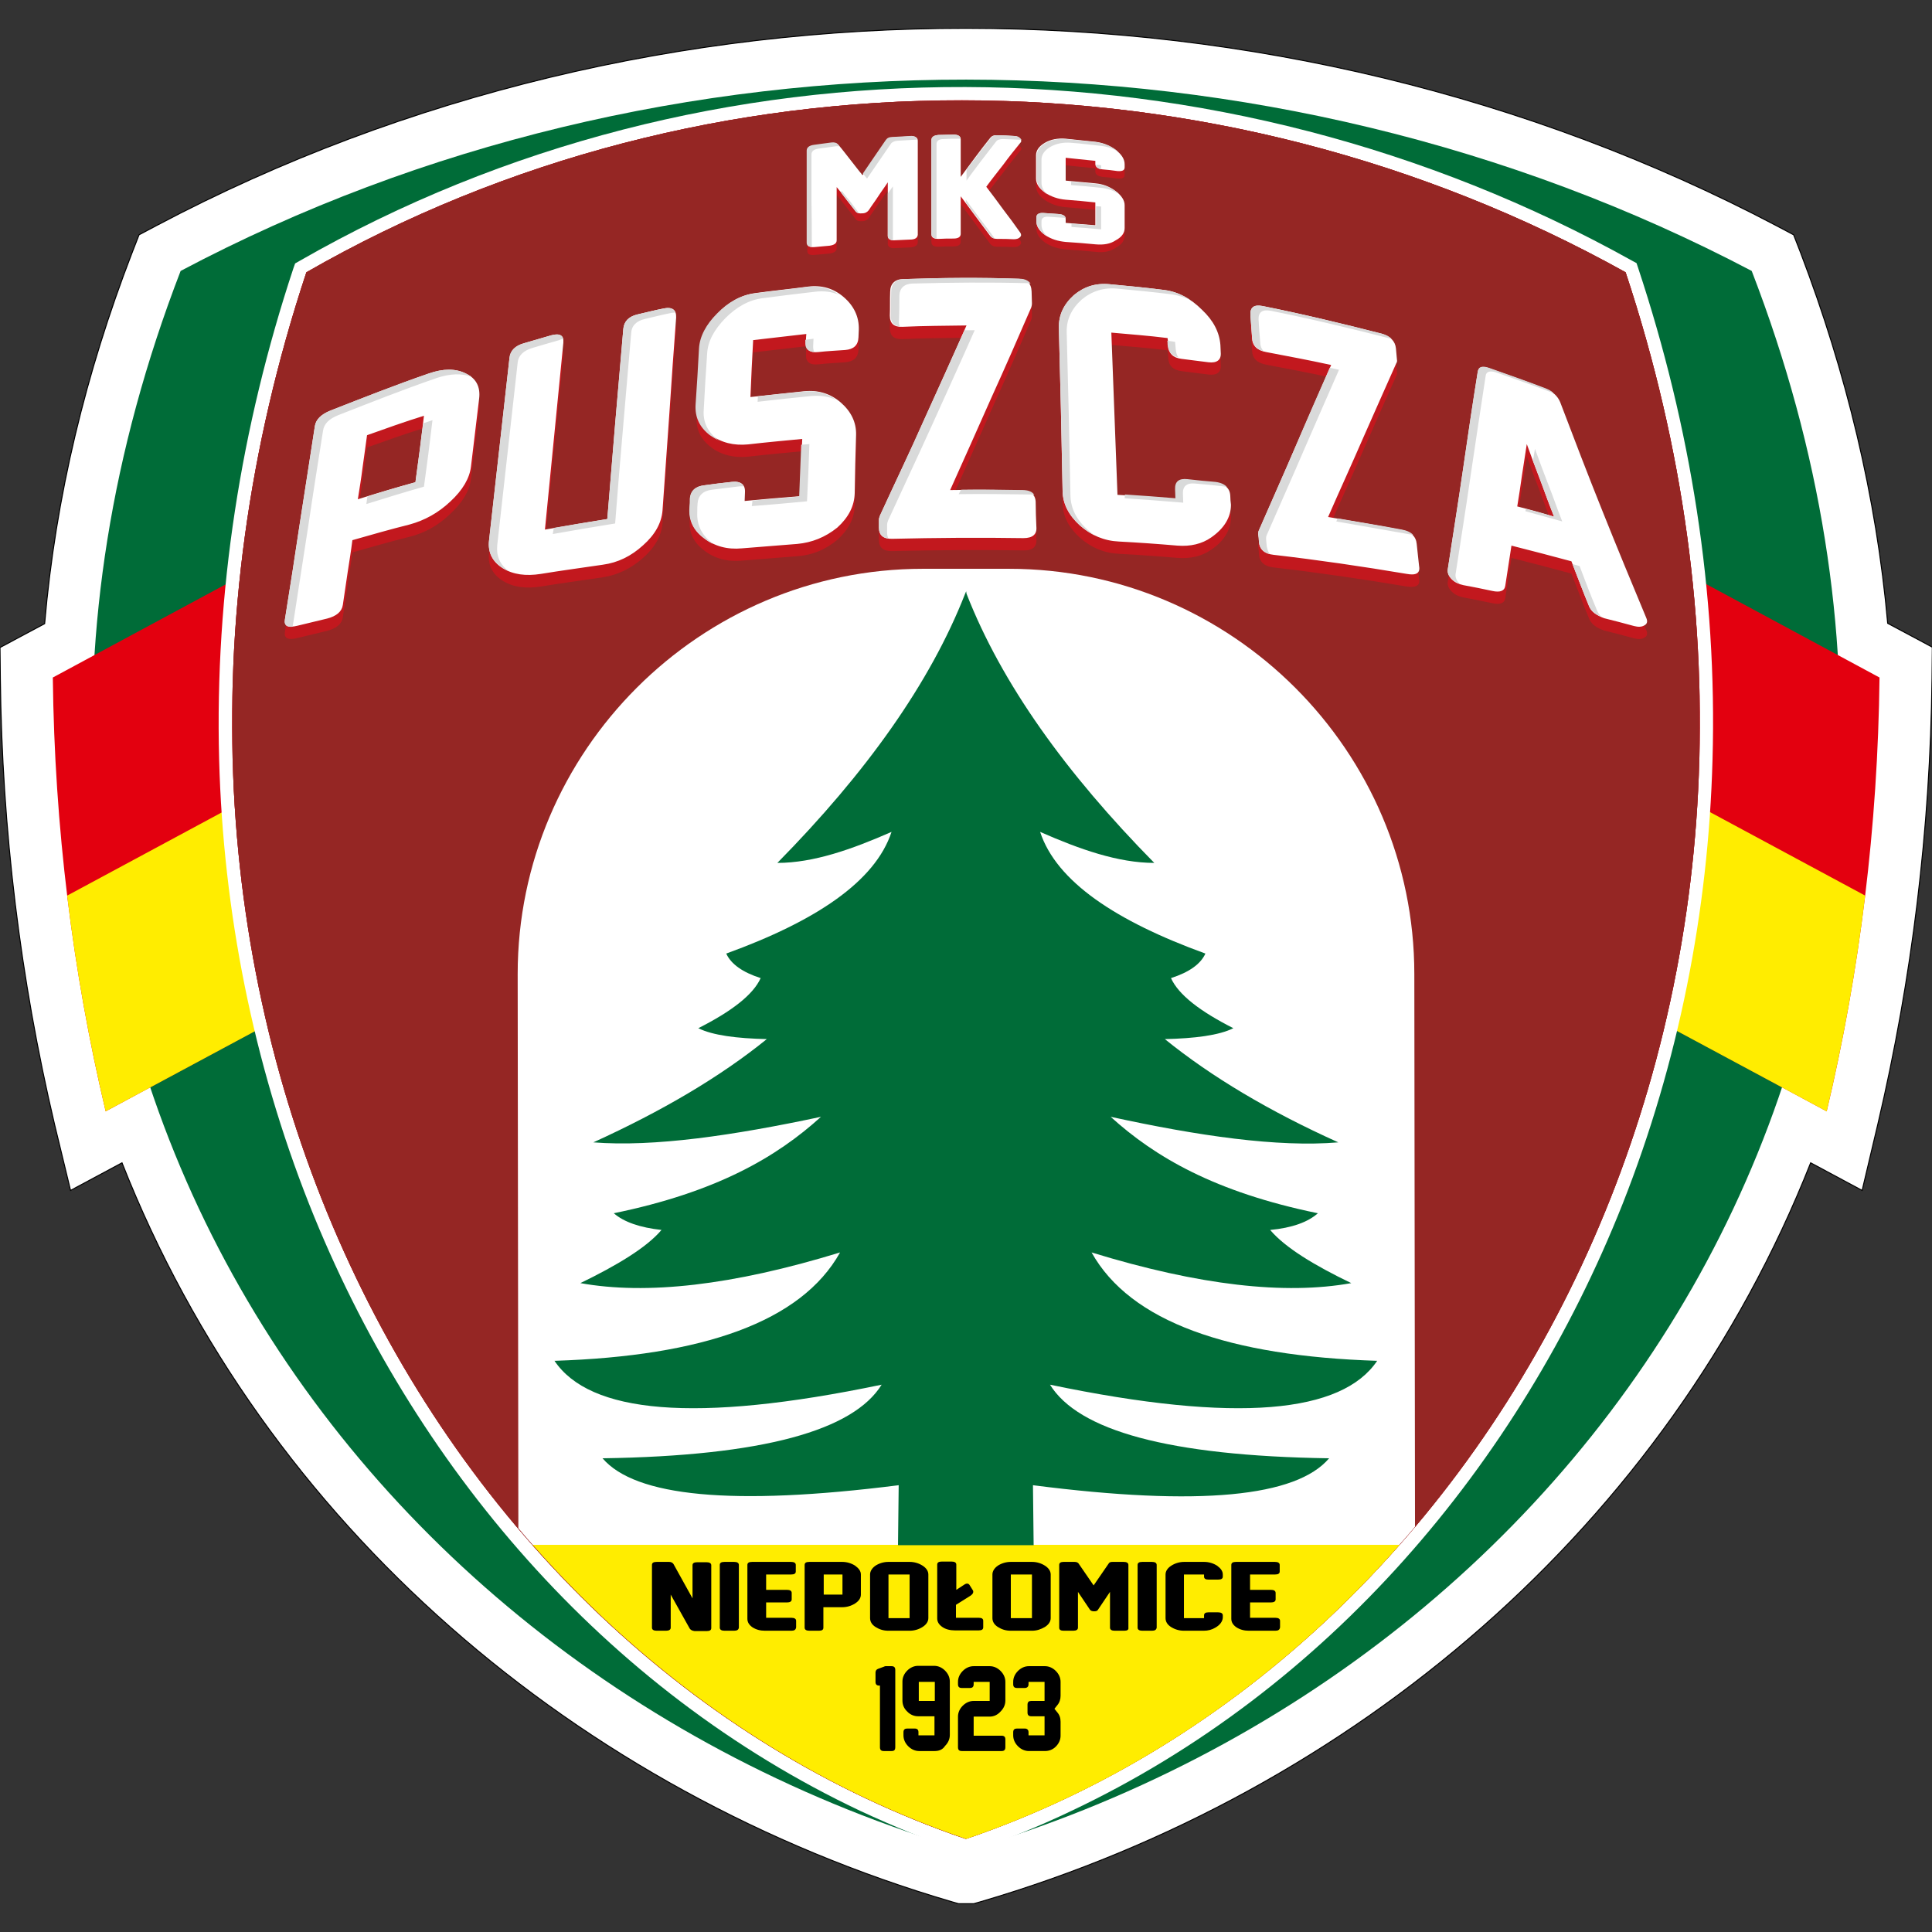 <svg height="316.228" viewBox="0 0 566.9 566.9" width="316.228" xmlns="http://www.w3.org/2000/svg" xmlns:xlink="http://www.w3.org/1999/xlink"><rect x="0" y="0" width="566.9" height="566.9" fill="#333333" stroke="none"/><mask id="d" height="510.2" maskUnits="userSpaceOnUse" width="430.7" x="68.1" y="29.4"><path d="m68.1 29.4h430.7v510.2h-430.7z" fill="url(#a)"/></mask><linearGradient id="b"><stop offset="0" stop-color="#fff"/><stop offset="1"/></linearGradient><linearGradient id="a" gradientUnits="userSpaceOnUse" x1="62.24" x2="278.011" xlink:href="#b" y1="57.565" y2="278.903"/><mask id="e" height="510.2" maskUnits="userSpaceOnUse" width="430.7" x="68.1" y="29.4"><path d="m68.1 29.4h430.7v510.2h-430.7z" fill="url(#c)"/></mask><linearGradient id="c" gradientUnits="userSpaceOnUse" x1="427.065" x2="291.077" xlink:href="#b" y1="478.521" y2="294.779"/><path clip-rule="evenodd" d="m553.9 182.9 13.1 7-.1 9.3c-.5 44-5.8 87.8-15.9 130.7l-4.6 19.4-15.1-8.1c-42 106.3-133.8 184.6-243.5 216.8l-2.1.6h-4.4l-2.1-.6c-109.7-32.2-201.5-110.5-243.4-216.8l-15.1 8.1-4.7-19.4c-10.1-42.8-15.4-86.6-15.9-130.7l-.1-9.2 13.1-7c3.2-37.3 12.1-73.7 25.6-108.7l2.1-5.4 5.1-2.7c146.2-77.4 329-77 475.3 0l5.1 2.7 2.1 5.4c13.3 34.9 22.2 71.4 25.5 108.6z" fill="#fff" fill-rule="evenodd"/><path d="m553.9 182.9 13.1 7-.1 9.3c-.5 44-5.8 87.8-15.9 130.7l-4.6 19.4-15.1-8.1c-42 106.3-133.8 184.6-243.5 216.8l-2.1.6h-4.4l-2.1-.6c-109.7-32.2-201.5-110.5-243.4-216.8l-15.1 8.1-4.7-19.4c-10.1-42.8-15.4-86.6-15.9-130.7l-.1-9.2 13.1-7c3.2-37.3 12.1-73.7 25.6-108.7l2.1-5.4 5.1-2.7c146.2-77.4 329-77 475.3 0l5.1 2.7 2.1 5.4c13.3 34.9 22.2 71.4 25.5 108.6z" fill="none" stroke="#000" stroke-miterlimit="22.926" stroke-width=".292"/><g clip-rule="evenodd" fill-rule="evenodd"><path d="m53 79.5c-82.2 213 40.6 407.8 230.5 463.5 189.8-55.6 312.7-250.5 230.5-463.5-141.8-74.6-319.2-75.1-461 0" fill="#006c38"/><path d="m31 326.1c-9.7-40.9-15-83.5-15.5-127.3l72-38.8c-1.9 45.2.7 89.2 7.2 131.8z" fill="#e3000f"/><path d="m31 326.1c-4.9-20.7-8.7-41.8-11.3-63.3l68.2-36.7c1.2 22.3 3.5 44.2 6.8 65.8z" fill="#ffed00"/><path d="m536 326.1c9.7-40.9 15-83.5 15.5-127.3l-72-38.8c1.9 45.2-.7 89.2-7.2 131.8z" fill="#e3000f"/><path d="m536 326.1c4.9-20.7 8.7-41.8 11.3-63.3l-68.2-36.7c-1.2 22.3-3.5 44.2-6.8 65.8z" fill="#ffed00"/><path d="m88 76.5c120-68.8 270.5-67.1 390.9 0l1.3.7.5 1.5c15.4 46.5 23.2 95.2 21.8 144.2-1.2 44.6-10 88.9-26.4 130.4-30.4 76.6-86.7 142.6-161.8 178.1-9.6 4.6-19.5 8.6-29.6 12l-.6.2h-1.3l-.6-.2c-10.1-3.4-20-7.5-29.7-12-75.1-35.5-131.4-101.5-161.8-178.1-16.4-41.5-25.2-85.8-26.4-130.4-1.3-49 6.4-97.7 21.8-144.2l.5-1.4z" fill="#fff"/><path d="m89.9 79.9c-69 208.2 34.1 405.3 193.5 459.7 159.5-54.4 262.6-251.6 193.6-459.7-120.6-67.1-269.6-67.5-387.1 0" fill="#e3000f"/><path d="m89.9 79.9c-69 208.2 34.1 405.3 193.5 459.7 159.5-54.4 262.6-251.6 193.6-459.7-120.6-67.1-269.6-67.5-387.1 0" fill="#952624" mask="url(#d)"/><path d="m89.9 79.9c-69 208.2 34.1 405.3 193.5 459.7 159.5-54.4 262.6-251.6 193.6-459.7-120.6-67.1-269.6-67.5-387.1 0" fill="#952624" mask="url(#e)"/><path d="m156.3 453.3c34.9 39.6 78.4 69.7 127.2 86.3 48.8-16.6 92.3-46.7 127.2-86.3z" fill="#ffed00"/></g><path d="m374.2 478.5h-7.7c-1.4 0-2.6-.3-3.7-1-1-.7-1.5-1.5-1.5-2.5v-15.8c0-.6.4-.9 1.4-.9h11.4c.9 0 1.4.3 1.4.9v1.9c0 .6-.4.9-1.4.9h-7.3v4.5h6.1c.9 0 1.4.3 1.4.9v1.9c0 .6-.5.9-1.4.9h-6.1v4.5h7.4c.9 0 1.4.3 1.4.9v1.9c-.1.7-.5 1-1.4 1m-17.6-.9c-1 .6-2.1.9-3.4.9h-5.8c-1.4 0-2.7-.4-3.8-1.1s-1.6-1.6-1.6-2.6v-12.8c0-1 .6-1.9 1.7-2.6s2.4-1.1 3.8-1.1h5.8c1.4 0 2.7.4 3.8 1.1 1.1.8 1.7 1.6 1.7 2.6v.6c0 .6-.4.9-1.4.9h-2.8c-.9 0-1.3-.3-1.3-.9v-.6h-5.9v12.8h5.9v-.8c0-.6.4-.9 1.3-.9h2.8c.9 0 1.4.3 1.4.9v.7c-.1 1.1-.8 2.1-2.2 2.9zm-18.6.9h-2.8c-.9 0-1.4-.3-1.4-.9v-18.4c0-.6.4-.9 1.4-.9h2.8c.9 0 1.4.3 1.4.9v18.4c-.1.6-.5.9-1.4.9zm-8.1 0h-2.8c-.9 0-1.4-.3-1.4-.9v-10.5l-3.5 5.2c-.2.4-.6.5-1.2.5s-1-.2-1.2-.5l-3.5-5.2v10.5c0 .6-.5.9-1.4.9h-2.8c-.9 0-1.3-.3-1.3-.9v-18.4c0-.6.4-.9 1.3-.9h3.2c.6 0 1 .2 1.2.5l4.4 6.4 4.4-6.4c.2-.4.6-.5 1.2-.5h3.2c.9 0 1.4.3 1.4.9v18.4c.1.6-.3.9-1.2.9zm-27.1-3.7v-12.8h-6.2v12.8zm0 3.7h-6.2c-1.5 0-2.7-.4-3.8-1.1s-1.6-1.6-1.6-2.6v-12.8c0-1 .6-1.9 1.6-2.6 1.1-.7 2.4-1.1 3.8-1.1h6.2c1.4 0 2.7.4 3.8 1.1s1.7 1.6 1.7 2.6v12.8c0 1-.6 1.9-1.7 2.6-1.2.7-2.4 1.1-3.8 1.1zm-35.9-3.7v-12.8h-6.2v12.8zm0 3.7h-6.2c-1.5 0-2.7-.4-3.8-1.1s-1.6-1.6-1.6-2.6v-12.8c0-1 .6-1.9 1.6-2.6 1.1-.7 2.4-1.1 3.8-1.1h6.2c1.4 0 2.7.4 3.8 1.1s1.7 1.6 1.7 2.6v12.8c0 1-.6 1.9-1.7 2.6s-2.4 1.1-3.8 1.1zm-19.7-10.6v-5.9h-5.5v5.9zm-.1 3.7h-5.5v6c0 .6-.4.9-1.3.9h-2.8c-.9 0-1.4-.3-1.4-.9v-18.4c0-.6.4-.9 1.4-.9h9.6c1.4 0 2.7.4 3.8 1.1 1.1.8 1.7 1.6 1.7 2.6v5.9c0 1-.6 1.9-1.7 2.6s-2.4 1.1-3.8 1.1zm-14.9 6.9h-7.7c-1.4 0-2.6-.3-3.7-1-1-.7-1.5-1.5-1.5-2.5v-15.8c0-.6.4-.9 1.4-.9h11.4c.9 0 1.4.3 1.4.9v1.9c0 .6-.4.9-1.4.9h-7.3v4.5h6.1c.9 0 1.4.3 1.4.9v1.9c0 .6-.5.9-1.4.9h-6.1v4.5h7.4c.9 0 1.4.3 1.4.9v1.9c-.1.7-.5 1-1.4 1zm-16.8 0h-2.8c-.9 0-1.4-.3-1.4-.9v-18.4c0-.6.4-.9 1.4-.9h2.8c.9 0 1.4.3 1.4.9v18.4c-.1.6-.5.9-1.4.9zm69.4-10.3-4.3 2.7v3.8h6.7c.9 0 1.3.3 1.3.9v1.9c0 .6-.4.9-1.3.9h-7c-1.4 0-2.7-.3-3.7-1s-1.5-1.5-1.5-2.5v-15.8c0-.6.4-.9 1.4-.9h2.8c.9 0 1.4.3 1.4.9v7.4l2.3-1.5c.7-.5 1.3-.4 1.6.1l1 1.6c.2.5 0 1-.7 1.5zm-82.4 9.7-5.6-10v9.7c0 .6-.5.9-1.4.9h-2.7c-.9 0-1.4-.3-1.4-.9v-18.4c0-.6.4-.9 1.4-.9h3.6c.6 0 1 .2 1.3.6l5.6 10.1v-9.7c0-.6.4-.9 1.4-.9h2.7c.9 0 1.4.3 1.4.9v18.4c0 .6-.4.9-1.3.9h-3.6c-.7-.1-1.1-.3-1.4-.7z"/><path clip-rule="evenodd" d="m270.8 166.9h25.3c65.4 0 118.9 53.5 118.9 118.9l.2 162.2c-1.5 1.8-3 3.5-4.6 5.3h-254.3c-1.4-1.6-2.8-3.2-4.2-4.9l-.2-162.6c0-65.4 53.5-118.9 118.9-118.9" fill="#fff" fill-rule="evenodd"/><path clip-rule="evenodd" d="m283.5 173.5-.3.7c-10.3 26.3-29.1 52.6-55.1 79 10.6 0 21.9-4 33.5-9.1-4.8 14.6-22.3 26.2-48.5 35.7 1.4 3.1 4.8 5.5 10.1 7.2-2.2 4.9-8.6 9.8-18.3 14.7 4.2 2.1 11.3 3 20.1 3.2-13.7 11.1-30.7 21.1-50.9 30.3 17.8 1.4 41-2 66.8-7.5-13 11.8-30.6 22.1-60.8 28.3 3 2.6 7.7 4.2 14 4.9-4.4 5.2-13.1 10.4-23.8 15.6 19.4 3.5 44.6.7 76.2-9-11.4 20.4-40.3 30.4-83.8 31.8 10.3 15.3 40.9 18.5 96 7-8.3 13.4-34.7 20.9-81.9 21.6 9.6 11.2 37.9 14.1 86.9 7.9l-.2 17.6h39.8l-.2-17.6c49 6.3 77.3 3.4 86.9-7.9-47.3-.7-73.6-8.2-81.9-21.6 55.1 11.5 85.7 8.3 96-7-43.5-1.4-72.4-11.4-83.8-31.8 31.6 9.7 56.8 12.5 76.2 9-10.8-5.2-19.4-10.4-23.8-15.6 6.4-.6 11.1-2.3 14-4.9-30.2-6.2-47.8-16.5-60.8-28.3 25.7 5.6 49 9 66.8 7.5-20.2-9.1-37.2-19.2-50.9-30.3 8.8-.2 15.9-1.1 20.1-3.2-9.7-4.9-16.1-9.8-18.3-14.7 5.3-1.7 8.7-4.1 10.1-7.2-26.2-9.5-43.7-21.1-48.5-35.7 11.6 5.1 22.9 9.1 33.5 9.1-25.9-26.3-44.8-52.6-55.1-79z" fill="#006c38" fill-rule="evenodd"/><path d="m306.6 513.8h-4.7c-1.2 0-2.3-.5-3.2-1.4s-1.4-2-1.4-3.2v-.9c0-.8.4-1.1 1.1-1.1h2.3c.7 0 1.1.4 1.1 1.1v.9h4.7v-5.6h-3.9c-.8 0-1.1-.4-1.1-1.1v-2.3c0-.8.4-1.1 1.1-1.1h3.9v-5.6h-4.7v.7c0 .7-.4 1.1-1.1 1.1h-2.3c-.8 0-1.1-.4-1.1-1.1v-.7c0-1.2.5-2.3 1.4-3.2s2-1.4 3.2-1.4h4.7c1.2 0 2.3.5 3.2 1.4s1.4 2 1.4 3.2v4.1c0 1-.3 2-1 2.8l-.8 1 .8 1c.7.8 1 1.7 1 2.8v4.1c0 1.2-.5 2.3-1.4 3.2s-2 1.3-3.2 1.3m-16.2-10.1h-4.7v5.6h8.2c.8 0 1.1.4 1.1 1.1v2.3c0 .8-.4 1.1-1.1 1.1h-11.7c-.8 0-1.1-.4-1.1-1.1v-9c0-1.2.5-2.3 1.4-3.2s2-1.4 3.2-1.4h4.7v-5.6h-4.7v.7c0 .8-.4 1.1-1.1 1.1h-2.4c-.8 0-1.1-.4-1.1-1.1v-.7c0-1.2.5-2.3 1.4-3.2s2-1.4 3.2-1.4h4.7c1.2 0 2.3.5 3.2 1.4s1.4 2 1.4 3.2v5.5c0 1.2-.5 2.3-1.4 3.2-.9 1-2 1.5-3.2 1.5zm-16.1-4.6v-5.6h-4.7v5.6zm0 14.7h-4.6c-1.2 0-2.3-.5-3.2-1.4s-1.4-2-1.4-3.2v-.9c0-.8.4-1.1 1.1-1.1h2.2c.8 0 1.1.4 1.1 1.1v.9h4.7v-5.6h-4.8c-1.1 0-2.1-.4-2.9-1.1l-.2-.2c-1-.9-1.5-2-1.5-3.3v-5.6c0-1.2.5-2.3 1.4-3.2s2-1.4 3.2-1.4h4.7c1.2 0 2.3.5 3.2 1.4s1.4 2 1.4 3.2v15.7c0 1.2-.5 2.3-1.4 3.2-.7 1.1-1.8 1.5-3 1.5zm-12.7 0h-2.3c-.8 0-1.1-.4-1.1-1.1v-18.1h-.2c-.8 0-1.1-.4-1.1-1.1v-2.7c0-.5.2-.9.7-1.1l1.9-.7c.1-.1.3-.1.4-.1h1.7c.8 0 1.1.4 1.1 1.1v22.6c0 .9-.3 1.2-1.1 1.2z"/><path d="m456 155.2c-1.4-3.5-2.7-7.1-4-10.6-1.4-3.6-2.7-7.1-4-10.7-.5 3-.9 6.1-1.4 9.1-.4 3-.9 6.1-1.4 9.2zm10.2 26.1c-1.8-4.3-3.4-8.7-5.1-13-5.9-1.6-11.7-3.1-17.6-4.6-.6 3.9-1.2 7.8-1.8 11.7-.2 1.6-1.5 2.1-3.8 1.6-2.8-.6-5.7-1.2-8.5-1.7-1.4-.3-2.5-.8-3.4-1.7s-1.3-1.8-1.2-2.8c1.5-9.9 3.1-19.8 4.5-29.5s2.8-19.2 4.3-28.5c.2-1.5 1.3-1.9 3.5-1.1 5.4 1.9 10.8 3.8 16.3 5.9 2.3.9 3.7 2.3 4.4 4 4.1 10.8 8.2 21.5 12.5 32.2 4.2 10.5 8.5 20.9 12.8 31.2.4 1 .2 1.7-.6 2.1-.8.5-1.8.5-3 .2-3-.8-5.9-1.6-8.8-2.3-2.4-.8-3.9-2-4.5-3.7zm-53.4-9.2c-13.1-2.2-26.1-4.1-39.1-5.6-2.7-.3-4.1-1.6-4.3-3.9 0-.7-.1-1.4-.2-2.1 0-.4 0-.8.2-1.2 3.6-8.3 7.3-16.5 10.8-24.7 3.5-8.1 7-16 10.4-23.8-6.4-1.4-12.8-2.6-19.1-3.8-2.6-.5-4-1.8-4.1-4.1-.2-2.3-.3-4.5-.5-6.8-.1-2.2 1-3.1 3.6-2.6 11.5 2.3 23.2 5.1 34.9 8.1 2.5.7 4 2.2 4.2 4.3.1 1.1.2 2.2.3 3.3.1.5 0 .8-.2 1.1-3.2 7.2-6.5 14.6-9.8 22.1-3.3 7.6-6.8 15.2-10.2 23 7.2 1.2 14.4 2.4 21.6 3.8 2.7.5 4.2 1.9 4.4 4.1s.5 4.4.7 6.5c.4 2-.9 2.7-3.6 2.3zm-57.4-10.8c-2.7 1.9-6.1 2.7-9.9 2.4-5.8-.5-11.5-.9-17.2-1.2-4.3-.2-8.1-1.8-11.4-4.7-3.3-3-5-6.3-5.1-10-.2-8-.3-16-.5-24s-.4-16-.6-24c-.1-3.7 1.4-6.9 4.4-9.6 3-2.5 6.4-3.6 10.5-3.2 5.3.5 10.7 1 16.1 1.7 4 .5 7.7 2.5 11 5.8 3.4 3.2 5.1 6.6 5.4 10.3 0 .7.1 1.4.1 2.2.2 2.2-1.1 3.2-3.6 2.9-2.7-.3-5.3-.7-7.9-1-2.5-.3-3.8-1.6-3.9-3.9 0-.7-.1-1.5-.2-2.2-5.5-.7-11-1.1-16.5-1.6.3 8 .6 15.9.9 23.8s.6 15.9.9 23.8c5.7.3 11.4.7 17.2 1.3 0-.9-.1-1.7-.1-2.6-.1-2.3 1.1-3.3 3.7-3 2.7.3 5.4.6 8.1.8 2.6.3 4.1 1.5 4.2 3.8 0 .9.1 1.7.2 2.6 0 3.6-1.9 7-5.8 9.6zm-55.1.2c-12.8-.2-25.6-.1-38.4.2-2.7.1-4-1-4-3.3 0-.7 0-1.4 0-2.2 0-.4.1-.8.3-1.3 4.3-9.4 8.8-18.7 12.9-28 4.2-9.3 8.4-18.5 12.5-27.8-6.3.1-12.5.1-18.8.4-2.4.1-3.7-.9-3.7-3.3.1-2.3 0-4.7.1-7 0-2.3 1.4-3.7 3.8-3.7 11.3-.4 22.6-.5 33.9-.1 2.4.1 3.7 1.3 3.8 3.7 0 1.2.1 2.4.1 3.5 0 .5-.1.9-.2 1.2-3.8 8.8-7.7 17.7-11.7 26.5-4 9-8 18-12.1 27.1 7.1-.1 14.1-.1 21.1.1 2.6.1 4 1.3 4 3.6 0 2.4.1 4.7.2 7.1.2 2.2-1.1 3.4-3.8 3.3zm-66.3 1.7c-5.5.4-10.9.9-16.3 1.3-4.3.4-8-.6-11.1-3-3.1-2.3-4.5-5.3-4.2-9 .1-.9.1-1.7.1-2.6.2-2.3 1.6-3.6 4.2-3.9 2.7-.4 5.4-.7 8.1-1 2.6-.3 3.9.8 3.8 3 0 .9-.1 1.8-.1 2.6 5.4-.5 10.8-1 16.2-1.4.2-5.6.4-11.2.7-16.8-5.3.5-10.7 1-15.9 1.6-4.2.4-7.9-.5-10.9-2.8s-4.4-5.2-4.2-8.9c.4-5.5.7-11 1-16.5.2-3.6 2.1-7.1 5.3-10.3 3.2-3.3 6.9-5.4 11-5.9 5-.7 10.2-1.2 15.4-1.9 4-.5 7.5.5 10.5 3.1s4.5 5.8 4.4 9.5c0 .8-.1 1.5-.1 2.3-.1 2.3-1.4 3.5-3.9 3.7-2.6.2-5.2.3-7.8.6s-3.8-.7-3.7-3c0-.8 0-1.5.1-2.3-5.2.6-10.4 1.2-15.6 1.8-.3 5.6-.6 11.1-.8 16.7 5.3-.6 10.5-1.1 15.8-1.7 4.1-.4 7.7.7 10.7 3.3s4.6 5.8 4.5 9.5c-.2 5.7-.3 11.4-.4 17.1-.1 3.8-1.8 7.1-5.1 10.1-3.6 3-7.5 4.5-11.7 4.8zm-57.1 6.2c-6.1.9-12.1 1.7-18.2 2.7-4.4.7-8.2.2-11.2-1.7s-4.4-4.6-4-8.1c1-8.9 2-17.9 3-26.8s2-17.9 3-26.8c.2-2.1 1.7-3.6 4.3-4.3 2.6-.8 5.3-1.5 7.9-2.3 2.6-.7 3.8 0 3.6 2.2-.9 9.1-1.8 18.2-2.7 27.4-.9 9.1-1.8 18.2-2.7 27.4 6.1-1.1 12.2-2.1 18.3-3.1.8-9.3 1.5-18.6 2.3-27.9s1.6-18.6 2.4-27.9c.2-2.2 1.6-3.6 4-4.2 2.6-.6 5.3-1.3 7.9-1.8s3.7.5 3.6 2.7c-.7 9.4-1.4 18.9-2 28.3-.7 9.4-1.3 18.9-2 28.3-.3 3.7-2.2 7.1-5.7 10.2s-7.4 5-11.8 5.7zm-55-24.3c.4-3.2.9-6.5 1.3-9.7.4-3.3.8-6.5 1.2-9.8-5.5 1.7-11.1 3.7-16.7 5.7-.4 3.1-.9 6.3-1.3 9.4-.4 3.2-.9 6.3-1.4 9.4 5.7-1.7 11.4-3.4 16.9-5zm-1.7 12.4c-5.6 1.4-11.2 3-16.8 4.6-.4 3.2-.9 6.3-1.4 9.5s-.9 6.3-1.4 9.5c-.3 2-1.9 3.3-4.6 4-2.9.7-5.8 1.4-8.7 2.1-2.8.7-4 .1-3.7-1.8 1.5-9.4 3-18.9 4.4-28.4 1.5-9.4 2.9-18.9 4.4-28.4.3-1.9 1.8-3.4 4.5-4.5 9.7-3.8 19.3-7.6 28.9-10.9 4.3-1.5 7.9-1.5 10.9 0 3 1.4 4.3 3.9 3.9 7.3-.4 3.3-.8 6.7-1.2 10s-.8 6.6-1.2 10-2.4 6.9-6.1 10.3c-3.5 3.4-7.5 5.6-11.9 6.7z" fill="#c2181e"/><path d="m456 151.6c-1.4-3.5-2.7-7.1-4-10.6-1.4-3.6-2.7-7.1-4-10.7-.5 3-.9 6.1-1.4 9.1-.4 3-.9 6.1-1.4 9.2 3.6.9 7.2 1.9 10.8 3m10.2 26.1c-1.8-4.3-3.4-8.7-5.1-13-5.9-1.6-11.7-3.1-17.6-4.6-.6 3.9-1.2 7.8-1.8 11.7-.2 1.6-1.5 2.1-3.8 1.6-2.8-.6-5.7-1.2-8.5-1.7-1.4-.3-2.5-.8-3.4-1.7s-1.3-1.8-1.2-2.8c1.5-9.9 3.1-19.8 4.5-29.5s2.8-19.2 4.3-28.5c.2-1.5 1.3-1.9 3.5-1.1 5.4 1.9 10.8 3.8 16.3 5.9 2.3.9 3.7 2.3 4.4 4 4.1 10.8 8.2 21.5 12.5 32.2 4.2 10.5 8.5 20.9 12.8 31.2.4 1 .2 1.7-.6 2.1-.8.5-1.8.5-3 .2-3-.8-5.9-1.6-8.8-2.3-2.4-.9-3.9-2-4.5-3.7zm-53.4-9.3c-13.1-2.2-26.1-4.1-39.1-5.6-2.7-.3-4.1-1.6-4.3-3.9 0-.7-.1-1.4-.2-2.1 0-.4 0-.8.2-1.2 3.6-8.3 7.3-16.5 10.8-24.7 3.5-8.1 7-16 10.4-23.8-6.4-1.4-12.8-2.6-19.1-3.8-2.6-.5-4-1.8-4.1-4.1-.2-2.3-.3-4.5-.5-6.8-.1-2.2 1-3.1 3.6-2.6 11.5 2.3 23.2 5.1 34.9 8.1 2.5.7 4 2.2 4.2 4.3.1 1.1.2 2.2.3 3.3.1.5 0 .8-.2 1.1-3.2 7.2-6.5 14.6-9.8 22.1-3.3 7.6-6.8 15.2-10.2 23 7.2 1.2 14.4 2.4 21.6 3.8 2.7.5 4.2 1.9 4.4 4.1s.5 4.4.7 6.5c.4 2.1-.9 2.8-3.6 2.3zm-57.4-10.7c-2.7 1.9-6.1 2.7-9.9 2.4-5.8-.5-11.5-.9-17.2-1.2-4.3-.2-8.1-1.8-11.4-4.7-3.3-3-5-6.3-5.1-10-.2-8-.3-16-.5-24s-.4-16-.6-24c-.1-3.7 1.4-6.9 4.4-9.6 3-2.5 6.4-3.6 10.5-3.2 5.3.5 10.7 1 16.1 1.7 4 .5 7.7 2.5 11 5.8 3.4 3.2 5.1 6.6 5.4 10.3 0 .7.1 1.4.1 2.2.2 2.2-1.1 3.2-3.6 2.9-2.7-.3-5.3-.7-7.9-1-2.5-.3-3.8-1.6-3.9-3.9 0-.7-.1-1.5-.2-2.2-5.5-.7-11-1.1-16.5-1.6.3 8 .6 15.9.9 23.8s.6 15.9.9 23.8c5.7.3 11.4.7 17.2 1.3 0-.9-.1-1.7-.1-2.6-.1-2.3 1.1-3.3 3.7-3 2.7.3 5.4.6 8.1.8 2.6.3 4.1 1.5 4.2 3.8 0 .9.1 1.7.2 2.6 0 3.6-1.9 6.9-5.8 9.6zm-55.1.2c-12.8-.2-25.6-.1-38.4.2-2.7.1-4-1-4-3.3 0-.7 0-1.4 0-2.2 0-.4.1-.8.3-1.3 4.3-9.4 8.8-18.7 12.9-28 4.2-9.3 8.4-18.5 12.5-27.8-6.3.1-12.5.1-18.8.4-2.4.1-3.7-.9-3.7-3.3.1-2.3 0-4.7.1-7 0-2.3 1.4-3.7 3.8-3.7 11.3-.4 22.6-.5 33.9-.1 2.4.1 3.7 1.3 3.8 3.7 0 1.2.1 2.4.1 3.5 0 .5-.1.9-.2 1.2-3.8 8.8-7.7 17.7-11.7 26.5-4 9-8 18-12.1 27.1 7.1-.1 14.1-.1 21.1.1 2.6.1 4 1.3 4 3.6 0 2.4.1 4.7.2 7.1.2 2.2-1.1 3.3-3.8 3.3zm-66.3 1.7c-5.5.4-10.9.9-16.3 1.3-4.3.4-8-.6-11.1-3-3.1-2.3-4.5-5.3-4.2-9 .1-.9.1-1.7.1-2.6.2-2.3 1.6-3.6 4.2-3.9 2.7-.4 5.4-.7 8.1-1 2.6-.3 3.9.8 3.8 3 0 .9-.1 1.8-.1 2.6 5.4-.5 10.8-1 16.2-1.4.2-5.6.4-11.2.7-16.8-5.3.5-10.7 1-15.9 1.6-4.2.4-7.9-.5-10.9-2.8s-4.4-5.2-4.2-8.9c.4-5.5.7-11 1-16.5.2-3.6 2.1-7.1 5.3-10.3 3.2-3.3 6.9-5.4 11-5.9 5-.7 10.2-1.2 15.4-1.9 4-.5 7.5.5 10.5 3.1s4.5 5.8 4.4 9.5c0 .8-.1 1.5-.1 2.3-.1 2.3-1.4 3.5-3.9 3.7-2.6.2-5.2.3-7.8.6s-3.8-.7-3.7-3c0-.8 0-1.5.1-2.3-5.2.6-10.4 1.2-15.6 1.8-.3 5.6-.6 11.1-.8 16.7 5.3-.6 10.5-1.1 15.8-1.7 4.1-.4 7.7.7 10.7 3.3s4.6 5.8 4.5 9.5c-.2 5.7-.3 11.4-.4 17.1-.1 3.8-1.8 7.1-5.1 10.1-3.6 2.9-7.5 4.4-11.7 4.8zm-57.1 6.1c-6.1.9-12.1 1.7-18.2 2.7-4.4.7-8.2.2-11.2-1.7s-4.4-4.6-4-8.1c1-8.9 2-17.9 3-26.8s2-17.9 3-26.8c.2-2.1 1.7-3.6 4.3-4.3 2.6-.8 5.3-1.5 7.9-2.3 2.6-.7 3.8 0 3.6 2.2-.9 9.1-1.8 18.2-2.7 27.4-.9 9.1-1.8 18.2-2.7 27.4 6.1-1.1 12.2-2.1 18.3-3.1.8-9.3 1.5-18.6 2.3-27.9s1.6-18.6 2.4-27.9c.2-2.2 1.6-3.6 4-4.2 2.6-.6 5.3-1.3 7.9-1.8s3.7.5 3.6 2.7c-.7 9.4-1.4 18.9-2 28.3-.7 9.4-1.3 18.9-2 28.3-.3 3.7-2.2 7.1-5.7 10.2-3.5 3.2-7.4 5.1-11.8 5.7zm-55-24.2c.4-3.2.9-6.5 1.3-9.7.4-3.3.8-6.5 1.2-9.8-5.5 1.7-11.1 3.7-16.7 5.7-.4 3.2-.9 6.3-1.3 9.4-.4 3.2-.9 6.3-1.4 9.4 5.7-1.8 11.4-3.5 16.9-5zm-1.7 12.4c-5.6 1.4-11.2 3-16.8 4.6-.4 3.2-.9 6.3-1.4 9.5s-.9 6.3-1.4 9.5c-.3 2-1.9 3.3-4.6 4-2.9.7-5.8 1.4-8.7 2.1-2.8.7-4 .1-3.7-1.8 1.5-9.4 3-18.9 4.4-28.4 1.5-9.4 2.9-18.9 4.4-28.4.3-1.9 1.8-3.4 4.5-4.5 9.7-3.8 19.3-7.6 28.9-10.9 4.3-1.5 7.9-1.5 10.9 0 3 1.4 4.3 3.9 3.9 7.3-.4 3.3-.8 6.7-1.2 10s-.8 6.6-1.2 10-2.4 6.9-6.1 10.3c-3.5 3.3-7.5 5.5-11.9 6.7z" fill="#fff"/><path d="m321.5 73.9c-2.9-.3-5.8-.5-8.7-.7-2.3-.2-4.3-.8-6.1-2-1.7-1.2-2.6-2.6-2.6-4.1 0-.4 0-.7 0-1.1 0-.9.7-1.4 2.1-1.3 1.5.1 2.9.2 4.4.3 1.4.1 2.1.6 2.1 1.5v1.1c2.9.2 5.8.5 8.7.7 0-2.2 0-4.4 0-6.7-2.9-.3-5.8-.6-8.7-.8-2.3-.2-4.3-.9-6.1-2.1-1.7-1.2-2.6-2.6-2.6-4.1 0-2.3 0-4.5 0-6.8 0-1.5.9-2.7 2.6-3.7s3.8-1.4 6.1-1.2l8.7.9c2.3.3 4.3 1.1 6 2.4s2.6 2.7 2.6 4.2v.9c0 .9-.7 1.2-2.1 1.1-1.5-.2-2.9-.4-4.4-.5-1.4-.2-2.1-.7-2.1-1.6 0-.3 0-.6 0-.9-2.9-.3-5.8-.6-8.7-.9v6.7c2.9.3 5.8.5 8.7.8 2.3.2 4.3 1 6 2.3s2.6 2.7 2.6 4.1v6.7c0 1.5-.9 2.7-2.6 3.6-1.6 1.1-3.6 1.5-5.9 1.2m-22.1-29.7c-1.7 2.1-3.4 4.2-5 6.4-1.7 2.2-3.4 4.3-5 6.5 1.7 2.2 3.4 4.5 5 6.7 1.7 2.2 3.4 4.5 5 6.8.3.5.3.9-.1 1.3s-1 .6-1.8.6c-1.6-.1-3.2-.1-4.9-.1-.9 0-1.6-.3-2-.8-1.5-2-2.9-3.9-4.4-5.9-1.4-1.9-2.9-3.9-4.3-5.8v5.5 5.5c0 .9-.7 1.4-2.1 1.4-1.5 0-2.9 0-4.4.1-1.4 0-2.1-.4-2.1-1.4 0-4.6 0-9.2 0-13.8s0-9.2 0-13.8c0-.9.7-1.4 2.1-1.5 1.5 0 2.9-.1 4.4-.1 1.4 0 2.1.5 2.1 1.4v5.5 5.5c1.4-1.9 2.9-3.9 4.3-5.8s2.9-3.8 4.4-5.7c.4-.5 1.1-.8 2-.7 1.6 0 3.2.1 4.9.2.8 0 1.4.3 1.8.8.4.3.5.8.1 1.2zm-32.4 28.4c-1.5.1-2.9.1-4.4.2-1.4.1-2.1-.4-2.1-1.3 0-2.6 0-5.2 0-7.8s0-5.2 0-7.9c-.9 1.4-1.9 2.7-2.8 4.1s-1.9 2.7-2.8 4.1c-.4.5-1 .9-1.9.9-.9.1-1.6-.1-1.9-.6-.9-1.2-1.9-2.4-2.8-3.6s-1.9-2.4-2.8-3.5v7.8 7.8c0 .9-.7 1.4-2.1 1.6-1.5.1-2.9.3-4.4.4-1.4.1-2.1-.2-2.1-1.1 0-4.5 0-9 0-13.5s0-9 0-13.5c0-.9.7-1.5 2.1-1.7 1.7-.2 3.4-.5 5.2-.7.9-.1 1.5.1 1.9.6 1.2 1.4 2.3 2.9 3.5 4.4s2.3 3 3.5 4.4c1.2-1.7 2.3-3.4 3.5-5.1s2.3-3.4 3.5-5.1c.4-.6 1-.9 1.9-.9 1.7-.1 3.4-.2 5.2-.3 1.4-.1 2.1.4 2.1 1.3v13.8 13.8c-.1.8-.8 1.3-2.3 1.4z" fill="#c2181e"/><path d="m321.5 71.7c-2.9-.3-5.8-.5-8.7-.7-2.3-.2-4.3-.8-6.1-2-1.7-1.2-2.6-2.6-2.6-4.1 0-.4 0-.7 0-1.1 0-.9.7-1.4 2.1-1.3 1.5.1 2.9.2 4.4.3 1.4.1 2.1.6 2.1 1.5v1.1c2.9.2 5.8.5 8.7.7 0-2.2 0-4.4 0-6.7-2.9-.3-5.8-.6-8.7-.8-2.3-.2-4.3-.9-6.1-2.1-1.7-1.2-2.6-2.6-2.6-4.1 0-2.3 0-4.5 0-6.8 0-1.5.9-2.7 2.6-3.7s3.8-1.4 6.1-1.2l8.7.9c2.3.3 4.3 1.1 6 2.4s2.6 2.7 2.6 4.2v.9c0 .9-.7 1.2-2.1 1.1-1.5-.2-2.9-.4-4.4-.5-1.4-.2-2.1-.7-2.1-1.6 0-.3 0-.6 0-.9-2.9-.3-5.8-.6-8.7-.9v6.7c2.9.3 5.8.5 8.7.8 2.3.2 4.3 1 6 2.3s2.6 2.7 2.6 4.1v6.7c0 1.5-.9 2.7-2.6 3.6-1.6 1.1-3.6 1.4-5.9 1.2m-22.1-29.8c-1.7 2.1-3.4 4.2-5 6.4-1.7 2.2-3.4 4.3-5 6.5 1.7 2.2 3.4 4.5 5 6.7 1.7 2.2 3.4 4.5 5 6.8.3.5.3.9-.1 1.3s-1 .6-1.8.6c-1.6-.1-3.2-.1-4.9-.1-.9 0-1.6-.3-2-.8-1.5-2-2.9-3.9-4.4-5.9-1.4-1.9-2.9-3.9-4.3-5.8v5.5 5.5c0 .9-.7 1.4-2.1 1.4-1.5 0-2.9 0-4.4.1-1.4 0-2.1-.4-2.1-1.4 0-4.6 0-9.2 0-13.8s0-9.2 0-13.8c0-.9.7-1.4 2.1-1.5 1.5 0 2.9-.1 4.4-.1 1.4 0 2.1.5 2.1 1.4v5.5 5.5c1.4-1.9 2.9-3.9 4.3-5.8s2.9-3.8 4.4-5.7c.4-.5 1.1-.8 2-.7 1.6 0 3.2.1 4.9.2.8 0 1.4.3 1.8.8.4.4.5.8.1 1.2zm-32.4 28.4c-1.5.1-2.9.1-4.4.2-1.4.1-2.1-.4-2.1-1.3 0-2.6 0-5.2 0-7.8s0-5.2 0-7.9c-.9 1.4-1.9 2.7-2.8 4.1s-1.9 2.7-2.8 4.1c-.4.5-1 .9-1.9.9-.9.1-1.6-.1-1.9-.6-.9-1.2-1.9-2.4-2.8-3.6s-1.9-2.4-2.8-3.5v7.8 7.8c0 .9-.7 1.4-2.1 1.6-1.5.1-2.9.3-4.4.4-1.4.1-2.1-.2-2.1-1.1 0-4.5 0-9 0-13.5s0-9 0-13.5c0-.9.7-1.5 2.1-1.7 1.7-.2 3.4-.5 5.2-.7.9-.1 1.5.1 1.9.6 1.2 1.4 2.3 2.9 3.5 4.4s2.3 3 3.5 4.4c1.2-1.7 2.3-3.4 3.5-5.1s2.3-3.4 3.5-5.1c.4-.6 1-.9 1.9-.9 1.7-.1 3.4-.2 5.2-.3 1.4-.1 2.1.4 2.1 1.3v13.8 13.8c-.1.9-.8 1.4-2.3 1.4z" fill="#fff"/><path d="M456 151.6c-1.4-3.5-2.7-7.1-4-10.6-.7-1.9-1.5-3.9-2.2-5.8.2-1.2.4-2.3.6-3.5 1.3 3.6 2.6 7.1 4 10.7 1.4 3.5 2.6 7.1 4 10.6-3.6-1-7.2-2-10.8-3l.1-.7c2.7.7 5.5 1.5 8.3 2.3m-27.4 19.8c-1-.3-1.9-.8-2.6-1.5-.9-.9-1.3-1.8-1.2-2.8 1.5-9.9 3.1-19.8 4.5-29.5s2.8-19.2 4.3-28.5c.2-1.5 1.3-1.9 3.5-1.1 5.4 1.9 10.8 3.8 16.3 5.9 1 .4 1.8.8 2.4 1.4h-.1c-5.5-2.1-10.9-4-16.3-5.9-2.2-.8-3.4-.4-3.5 1.1-1.4 9.3-2.9 18.9-4.3 28.5-1.4 9.8-3 19.6-4.5 29.5-.1 1 .3 1.9 1.2 2.8.2 0 .2 0 .3.1zm37.6 6.3c-1.7-4.1-3.2-8.2-4.8-12.2.7.2 1.4.4 2.1.6 1.6 4.3 3.3 8.7 5.1 13 .3.7.7 1.3 1.3 1.9-2-.8-3.2-1.9-3.7-3.3zm-73.7-25.6c6.3 1.1 12.6 2.1 18.9 3.3 1.5.3 2.6.8 3.3 1.6-.3-.1-.6-.2-1-.2-7.2-1.3-14.4-2.5-21.6-3.8zm-21.7-49c-2.1-.6-3.3-1.9-3.4-3.9-.2-2.3-.3-4.5-.5-6.8-.1-2.2 1-3.1 3.6-2.6 11.5 2.3 23.2 5.1 34.9 8.1 1.2.3 2.2.8 2.9 1.5-.2-.1-.3-.1-.5-.1-11.7-3-23.4-5.8-34.9-8.1-2.5-.5-3.7.4-3.6 2.6.1 2.3.3 4.5.5 6.8 0 1 .4 1.8 1 2.5zm1.8 59.5c-2-.5-3.1-1.7-3.2-3.7 0-.7-.1-1.4-.2-2.1 0-.4 0-.8.2-1.2 3.6-8.3 7.3-16.5 10.8-24.7 3.3-7.8 6.7-15.5 10-23 .9.2 1.8.4 2.7.6-3.4 7.8-6.9 15.7-10.4 23.8-3.5 8.2-7.2 16.4-10.8 24.7-.2.4-.2.9-.2 1.2.1.7.1 1.4.2 2.1.2.9.4 1.7.9 2.3zm-42.5-17.5c4.9.3 9.9.7 14.8 1.1 0-.9-.1-1.7-.1-2.6-.1-2.3 1.1-3.3 3.7-3 2.7.3 5.4.6 8.1.8 1.6.2 2.7.7 3.4 1.5-.3-.1-.7-.1-1.1-.2-2.7-.3-5.4-.6-8.1-.8-2.6-.3-3.8.8-3.7 3 0 .9.1 1.8.1 2.6-5.7-.5-11.5-.9-17.2-1.3zm15.7-40.2c-2-.5-3.1-1.7-3.2-3.8 0-.4 0-.8-.1-1.1.8.1 1.5.2 2.3.3.1.7.1 1.5.2 2.2.1 1 .3 1.8.8 2.4zm-24.4 52.3c-1.6-.8-3.1-1.8-4.5-3-3.3-3-5-6.3-5.1-10-.2-8-.3-16-.5-24s-.4-16-.6-24c-.1-3.7 1.4-6.9 4.4-9.6 3-2.5 6.4-3.6 10.5-3.2 5.3.5 10.7 1 16.1 1.7 2.7.4 5.2 1.3 7.5 2.9-1.7-.8-3.4-1.3-5.2-1.6-5.4-.7-10.8-1.2-16.1-1.7-4-.4-7.5.7-10.5 3.2-3 2.7-4.5 5.9-4.4 9.6.2 8 .4 16 .6 24s.3 16 .5 24c.1 3.7 1.8 7.1 5.1 10 .7.6 1.4 1.2 2.2 1.7zm-39.4-13.5c6-.1 12.1 0 18.1.1 1.7 0 2.8.5 3.4 1.4-.3-.1-.7-.1-1.1-.1-7.1-.1-14.1-.2-21.1-.1zm-17.9-47.9c-1.8-.2-2.8-1.2-2.7-3.2.1-2.3 0-4.7.1-7 0-2.3 1.4-3.7 3.8-3.7 11.3-.4 22.6-.5 33.9-.1 1.5 0 2.5.5 3.2 1.4-.2 0-.5-.1-.8-.1-11.3-.3-22.6-.2-33.9.1-2.4.1-3.8 1.4-3.8 3.7s0 4.7-.1 7c-.1.8 0 1.5.3 1.9zm-3.4 62.2c-1.9-.2-2.8-1.3-2.8-3.2 0-.7 0-1.4 0-2.2 0-.4.1-.8.3-1.3 4.3-9.4 8.8-18.7 12.9-28 4-8.8 8-17.6 11.9-26.4h3c-4.1 9.3-8.3 18.5-12.5 27.8s-8.6 18.6-12.9 28c-.2.5-.3.9-.3 1.3v2.2c0 .7.1 1.3.4 1.8zm-38.3-41.7c4.4-.5 8.9-1 13.4-1.4 3.6-.4 6.8.4 9.5 2.4-2.2-1-4.6-1.3-7.2-1.1-5.3.5-10.5 1.1-15.8 1.7zm16.5-13c-1.9-.1-2.7-1.1-2.6-3v-.6l2.4-.3c0 .8-.1 1.5-.1 2.3 0 .6.1 1.2.3 1.6zm-27.8 26c-1-.4-1.9-1-2.8-1.6-3-2.3-4.4-5.2-4.2-8.9.4-5.5.7-11 1-16.5.2-3.6 2.1-7.1 5.3-10.3 3.2-3.3 6.9-5.4 11-5.9 5-.7 10.2-1.2 15.4-1.9 3.6-.4 6.7.3 9.4 2.3-2.1-.9-4.5-1.2-7-.9-5.1.6-10.3 1.2-15.4 1.9-4.1.5-7.7 2.6-11 5.9-3.2 3.3-5.1 6.7-5.3 10.3-.4 5.5-.7 11-1 16.5-.3 3.7 1.2 6.6 4.2 8.9.2 0 .3.1.4.2zm9.7 17.6c4.6-.4 9.2-.8 13.7-1.2.2-5.1.4-10.1.6-15.2l2.4-.2c-.2 5.6-.4 11.2-.7 16.8-5.3.5-10.7 1-16.2 1.4zm-11.5 12.7c-1-.4-1.9-1-2.8-1.7-3.1-2.3-4.5-5.3-4.2-9 .1-.9.1-1.7.1-2.6.2-2.3 1.6-3.6 4.2-3.9 2.7-.4 5.4-.7 8.1-1 1.8-.2 3 .3 3.5 1.3-.4 0-.7 0-1.2 0-2.7.3-5.4.7-8.1 1-2.6.3-4 1.7-4.2 3.9-.1.9-.1 1.7-.1 2.6-.2 3.7 1.2 6.7 4.2 9 .2.2.4.3.5.4zm-46.8-4.7c5.2-.9 10.5-1.8 15.7-2.6.8-9.3 1.5-18.6 2.3-27.9s1.6-18.6 2.4-27.9c.2-2.2 1.6-3.6 4-4.2 2.6-.6 5.3-1.3 7.9-1.8 1.9-.4 3 .1 3.4 1.2-.3 0-.7.1-1.1.1-2.6.5-5.3 1.2-7.9 1.8-2.5.6-3.9 2-4 4.2-.8 9.3-1.6 18.6-2.4 27.9s-1.6 18.6-2.3 27.9c-6.1 1-12.2 2-18.3 3.1zm-13.2 12.7c-.6-.3-1.2-.6-1.8-.9-3-1.9-4.4-4.6-4-8.1 1-8.9 2-17.9 3-26.8s2-17.9 3-26.8c.2-2.1 1.7-3.6 4.3-4.3 2.6-.8 5.3-1.5 7.9-2.3 2.2-.6 3.3-.2 3.6 1.1-.4 0-.8.1-1.2.3-2.7.8-5.3 1.5-7.9 2.3s-4.1 2.2-4.3 4.3c-1 8.9-2 17.9-3 26.8s-2 17.9-3 26.8c-.3 3.2.8 5.7 3.4 7.6zm-27.4-26.1c.4-3.2.9-6.5 1.3-9.7.3-2.5.6-5 1-7.6.9-.3 1.8-.6 2.7-.9-.4 3.3-.8 6.5-1.2 9.8s-.9 6.5-1.3 9.7c-5.6 1.6-11.2 3.3-16.9 5.1.1-.7.2-1.5.3-2.2 4.7-1.5 9.4-2.9 14.1-4.2zm-36 42.4c-1.8.2-2.6-.5-2.3-2.1 1.5-9.4 3-18.9 4.4-28.4 1.5-9.4 2.9-18.9 4.4-28.4.3-1.9 1.8-3.4 4.5-4.5 9.7-3.8 19.3-7.6 28.9-10.9 4.3-1.5 7.9-1.5 10.9 0 .6.3 1.2.7 1.7 1-2.8-1.1-6.3-1-10.2.3-9.6 3.3-19.2 7.1-28.9 10.9-2.8 1.1-4.2 2.6-4.5 4.5-1.5 9.5-3 18.9-4.4 28.4-1.5 9.4-2.9 18.9-4.4 28.4-.1.3-.1.5-.1.8zM314.3 53.3c2.4.2 4.8.4 7.3.7 2.3.2 4.3 1 6 2.3.3.2.5.4.7.6-1.6-1-3.3-1.6-5.3-1.8-2.9-.3-5.8-.6-8.7-.8zm8.8-3.6c-1-.2-1.5-.7-1.5-1.4.5.1 1 .1 1.5.2v.9c-.1.1-.1.2 0 .3zm-15.8 7.3c-.2-.1-.4-.2-.5-.4-1.7-1.2-2.6-2.6-2.6-4.1 0-2.3 0-4.5 0-6.8 0-1.5.9-2.7 2.6-3.7s3.8-1.4 6.1-1.2l8.7.9c2.3.3 4.3 1.1 6 2.4.2.2.4.3.6.5-1.5-1-3.3-1.6-5.2-1.8-2.9-.3-5.8-.7-8.7-.9-2.3-.2-4.3.2-6.1 1.2-1.7 1-2.6 2.3-2.6 3.7v6.8c0 1.3.6 2.4 1.7 3.4zm7 8.6c2.4.2 4.8.4 7.3.6v-5.7c.5 0 1 .1 1.5.1v6.7c-2.9-.3-5.8-.5-8.7-.7v-1zm-7.1 3.7c-.2-.1-.3-.2-.5-.3-1.7-1.2-2.6-2.6-2.6-4.1 0-.4 0-.7 0-1.1 0-.9.7-1.4 2.1-1.3 1.5.1 2.9.2 4.4.3 1.2.1 2 .5 2.1 1.2-.2 0-.4-.1-.6-.1-1.5-.1-2.9-.2-4.4-.3-1.4-.1-2.1.4-2.1 1.3v1.1c0 1.2.6 2.3 1.6 3.3zm-23.7-19.4c1-1.3 1.9-2.5 2.9-3.8 1.4-1.9 2.9-3.8 4.4-5.7.4-.5 1.1-.8 2-.7 1.6 0 3.2.1 4.9.2.8 0 1.4.3 1.8.8.1.2.2.3.3.4-.2 0-.4-.1-.6-.1-1.6-.1-3.2-.1-4.9-.2-.9 0-1.6.2-2 .7-1.5 1.9-2.9 3.8-4.4 5.7-1.4 1.9-2.9 3.8-4.3 5.8v-3.1zm-8.7 20.1c-1-.1-1.5-.5-1.5-1.3 0-4.6 0-9.2 0-13.8s0-9.2 0-13.8c0-.9.7-1.4 2.1-1.5 1.5 0 2.9-.1 4.4-.1 1.3 0 2 .4 2.1 1.2-.2 0-.4 0-.6 0-1.5 0-2.9 0-4.4.1-1.4 0-2.1.5-2.1 1.5v13.8 13.8zm17.1 0c-.6-.1-1-.4-1.2-.8-1.5-2-2.9-3.9-4.4-5.9-1-1.3-1.9-2.6-2.9-3.8v-.9c1.4 1.9 2.9 3.9 4.3 5.8 1.5 1.9 2.9 3.8 4.2 5.6zm-38.7-19.1c1.1-1.6 2.1-3.1 3.2-4.7 1.2-1.7 2.3-3.4 3.5-5.1.4-.6 1-.9 1.9-.9 1.7-.1 3.4-.2 5.2-.3 1.3-.1 2 .3 2.1 1.1-.2 0-.4 0-.6 0-1.7.1-3.4.2-5.2.3-.9.1-1.6.4-1.9.9-1.2 1.7-2.3 3.4-3.5 5.1s-2.3 3.4-3.5 5.1zm-15 21.5c-1 0-1.5-.4-1.5-1.2 0-4.5 0-9 0-13.5s0-9 0-13.5c0-.9.7-1.5 2.1-1.7 1.7-.2 3.4-.5 5.2-.7.9-.1 1.5.1 1.9.6l.4.5c-.3 0-.6 0-.9 0-1.7.2-3.4.5-5.2.7-1.4.2-2.1.8-2.1 1.7v13.5c.1 4.5.1 9 .1 13.6zm13.9-9.8c-.5-.1-.9-.3-1.1-.6-.9-1.2-1.9-2.4-2.8-3.6l-1.3-1.7v-.8c.9 1.2 1.9 2.4 2.8 3.5.8 1.1 1.6 2.1 2.4 3.2zm9.9 7.9c-1-.1-1.5-.5-1.5-1.3 0-2.6 0-5.2 0-7.8v-4.6c.5-.7 1-1.4 1.5-2.1v7.9 7.8z" fill="#d9dada"/></svg>